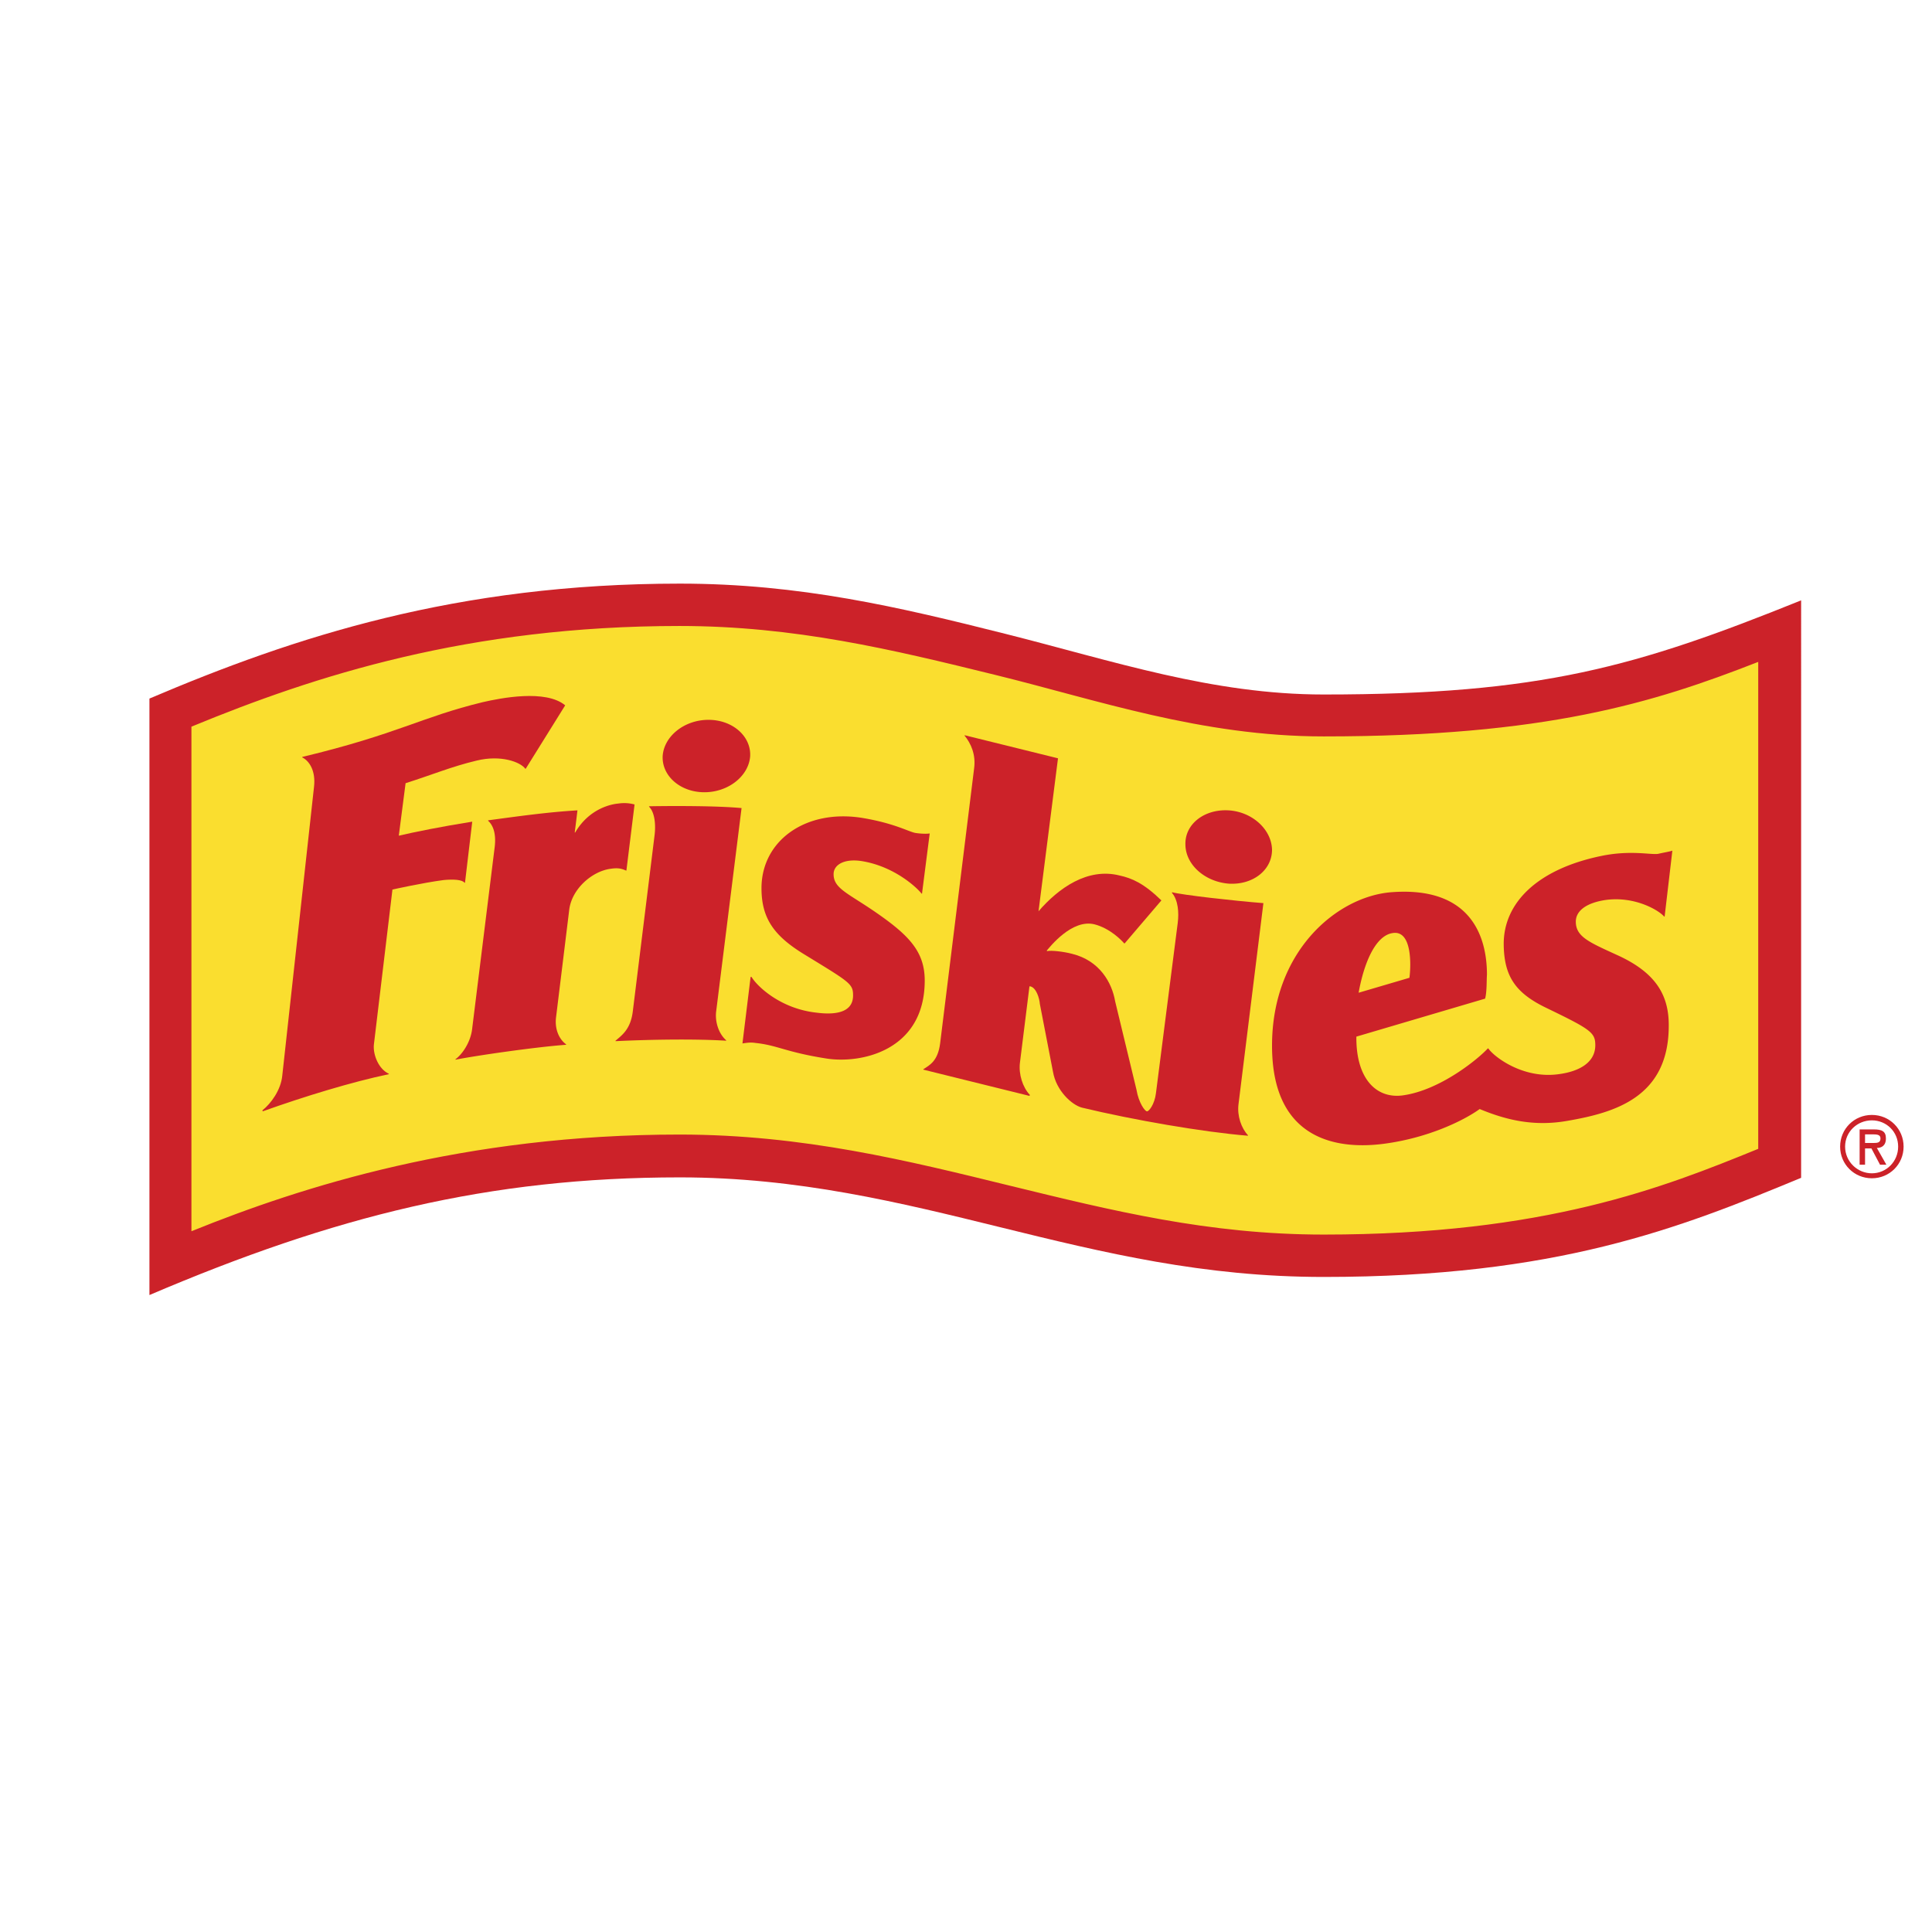 <?xml version="1.0" encoding="UTF-8"?> <svg xmlns="http://www.w3.org/2000/svg" width="2500" height="2500" viewBox="0 0 192.756 192.756"><path fill-rule="evenodd" clip-rule="evenodd" fill="#fff" d="M0 0h192.756v192.756H0V0z"></path><path d="M132.066 66.491c-10.539 0-20.039-3.161-31.121-5.96-10.766-2.709-20.808-5.102-33.157-5.102-22.12 0-38.54 5.057-55.684 12.372v65.47c22.798-9.934 38.313-13.049 55.684-13.049 11.49 0 21.577 2.484 31.303 4.877 10.629 2.574 20.627 5.057 32.975 5.057 23.795 0 36.369-4.967 50.346-10.836V55.834c-20.084 8.218-29.176 10.657-50.346 10.657z" fill-rule="evenodd" clip-rule="evenodd" fill="#fff"></path><path d="M132.066 69.29c-11.127 0-20.988-3.341-31.754-6.051-10.585-2.664-20.491-5.011-32.479-5.011-22.3 0-38.494 5.327-52.924 11.468v59.511c18.411-7.857 33.835-11.74 52.924-11.74 11.807 0 22.029 2.529 31.936 4.967 10.449 2.574 20.311 4.967 32.297 4.967 23.25 0 35.42-4.832 47.633-9.889V59.898c-16.465 6.638-25.965 9.392-47.633 9.392z" fill-rule="evenodd" clip-rule="evenodd" fill="#cc2229"></path><path d="M100.766 118.234c-10.134-2.482-20.628-5.102-32.977-5.102-21.486 0-37.68 5.191-48.627 9.617V72.541c12.258-5.057 27.593-10.024 48.627-10.024 11.49 0 21.215 2.348 31.483 4.876 10.133 2.484 20.582 6.141 32.795 6.141 22.121 0 32.887-3.341 43.289-7.405v48.449c-9.408 3.838-21.213 8.533-43.289 8.533-11.489 0-21.124-2.394-31.301-4.877z" fill-rule="evenodd" clip-rule="evenodd" fill="#fade2f"></path><path d="M100.766 118.234c-10.134-2.482-20.628-5.102-32.977-5.102-21.486 0-37.68 5.191-48.627 9.617V72.541c12.258-5.057 27.593-10.024 48.627-10.024 11.49 0 21.215 2.348 31.483 4.876 10.133 2.484 20.582 6.141 32.795 6.141 22.121 0 32.887-3.341 43.289-7.405v48.449c-9.408 3.838-21.213 8.533-43.289 8.533-11.489 0-21.124-2.394-31.301-4.877z" fill="none" stroke="#fade2f" stroke-width=".125" stroke-miterlimit="2.613"></path><path d="M49.333 84.687c.226-1.58-.181-2.393-.633-2.799v-.045c2.714-.361 5.835-.813 8.911-.994-.09.813-.271 2.212-.271 2.212h.045c1.448-2.483 3.754-2.845 4.297-2.89a3.926 3.926 0 0 1 1.628.091l-.814 6.592h-.045c-.498-.226-.86-.271-1.493-.181-1.855.226-3.891 1.986-4.162 4.063l-1.312 10.701c-.181 1.311.362 2.303.995 2.754v.047c-3.076.225-9.001 1.082-11.037 1.488v-.045c.679-.496 1.538-1.715 1.674-3.115l2.217-17.879zM65.301 83.377c.136-1.039.045-2.303-.543-2.891v-.044c2.624-.045 6.831-.045 9.228.18l-2.533 20.274c-.136 1.084.271 2.258.995 2.889v.047c-2.895-.182-7.237-.137-11.037.045v-.045c.633-.543 1.492-1.129 1.719-2.891l2.171-17.564zM70.277 79.043c2.397 0 4.433-1.625 4.568-3.613.09-1.986-1.764-3.612-4.162-3.612s-4.433 1.626-4.569 3.612c-.09 1.987 1.765 3.613 4.163 3.613zM86.109 81.617c3.211.542 4.613 1.399 5.247 1.49.588.09 1.176.09 1.402.045l-.769 6.006h-.045c-.407-.542-2.578-2.619-5.745-3.207-1.854-.361-3.031.271-3.031 1.265 0 1.444 1.447 1.896 4.252 3.838 3.257 2.258 4.84 3.883 4.84 6.773 0 7.043-6.423 8.354-9.907 7.766-3.98-.633-4.795-1.309-6.966-1.535-.543-.09-.95 0-1.312.045l.814-6.637h.09c.498.857 2.805 3.16 6.468 3.566 2.081.271 3.664-.09 3.664-1.715 0-1.174-.316-1.311-4.885-4.109-3.031-1.851-4.252-3.612-4.252-6.592.002-4.787 4.48-7.948 10.135-6.999zM161.469 95.343c-2.85-1.31-4.25-1.852-4.25-3.387 0-1.128 1.129-1.896 2.984-2.167 3.031-.406 5.428 1.129 5.836 1.67l.045-.045.768-6.546c-.225.09-.812.18-1.4.315-.68.136-2.76-.406-5.746.226-6.287 1.31-9.725 4.651-9.68 8.85.045 3.161 1.176 4.831 4.297 6.321 4.389 2.123 4.84 2.438 4.84 3.703 0 1.715-1.582 2.619-3.664 2.889-3.617.498-6.514-1.805-7.01-2.572h-.047c-.904.992-4.748 4.199-8.549 4.695-2.623.316-4.613-1.717-4.568-5.871l12.846-3.791c.182-.723.137-1.672.182-2.395 0-3.837-1.629-8.849-9.59-8.217-5.383.451-11.852 5.869-11.852 15.307 0 9.889 7.146 10.295 11.082 9.797 4.57-.586 8.143-2.393 9.635-3.477 2.715 1.129 5.475 1.762 8.777 1.174 4.703-.812 10.041-2.348 10.086-9.391.044-3.07-1.221-5.327-5.022-7.088zm-20.852 2.212l-5.066 1.49c.496-2.799 1.627-5.734 3.438-5.96 1.99-.271 1.763 3.567 1.628 4.47zM122.613 88.164c2.396.135 4.297-1.354 4.297-3.387-.045-2.032-1.99-3.792-4.342-3.928-2.398-.135-4.344 1.355-4.299 3.386.001 2.032 1.946 3.748 4.344 3.929z" fill-rule="evenodd" clip-rule="evenodd" fill="#cc2229"></path><path d="M123.562 110.197l2.488-20.092c-2.895-.226-8.098-.812-9.092-1.083l-.045.045c.633.722.723 1.987.588 3.025l-2.172 16.977c-.135 1.129-.723 1.852-.904 1.807-.182 0-.814-.812-1.041-2.168l-2.125-8.805c-.316-1.852-1.539-4.063-4.299-4.741-.859-.226-2.08-.36-2.486-.271l-.045-.045c.316-.361 2.531-3.206 4.793-2.619 1.539.406 2.67 1.58 2.941 1.896h.045l3.664-4.29c-1.764-1.716-2.939-2.212-4.162-2.483-3.211-.812-6.105 1.264-8.096 3.567l1.943-15.261-9.317-2.303v.045c.633.768 1.131 1.896.95 3.25L93.797 104.1c-.226 1.762-1.04 2.168-1.673 2.574v.045c2.894.723 10.585 2.619 10.585 2.619l.045-.092c-.725-.766-1.133-2.076-.996-3.205l.951-7.631h.09c.588.137.904 1.174.949 1.762l1.312 6.771c.316 1.854 1.854 3.297 2.895 3.568 5.066 1.219 12.078 2.438 16.557 2.801v-.047c-.678-.72-1.084-1.939-.95-3.068zM48.157 70.057c-6.152 1.49-8.414 3.161-18.003 5.464v.044c.723.362 1.356 1.355 1.176 2.935l-3.167 28.808c-.135 1.443-1.131 2.799-1.99 3.477l.045.09c4.161-1.49 8.911-2.936 12.575-3.703v-.045c-.995-.451-1.583-1.852-1.493-2.889l1.854-15.488s3.031-.677 5.112-.948c.95-.091 1.855-.045 2.081.271h.045l.724-6.096c-3.122.497-5.79 1.039-7.328 1.4l.678-5.238c2.579-.813 4.614-1.67 7.102-2.258 2.397-.586 4.343.136 4.84.813h.045l3.936-6.322c-1.944-1.624-6.468-.721-8.232-.315zM186.756 117.557c-1.764 0-3.166-1.398-3.166-3.16s1.402-3.16 3.166-3.16 3.166 1.398 3.166 3.16-1.402 3.16-3.166 3.16v-.496c1.447 0 2.623-1.174 2.623-2.664s-1.176-2.619-2.623-2.619-2.67 1.129-2.67 2.619 1.223 2.664 2.67 2.664v.496z" fill-rule="evenodd" clip-rule="evenodd" fill="#cc2229"></path><path d="M186.076 116.203h-.541v-3.521h1.402c.812 0 1.221.18 1.221.902 0 .768-.498.947-.904.947l.949 1.672h-.633l-.859-1.625h-.635v-.543h.861c.406 0 .678-.045.678-.451 0-.316-.227-.406-.678-.406h-.861v3.025z" fill-rule="evenodd" clip-rule="evenodd" fill="#cc2229"></path></svg> 